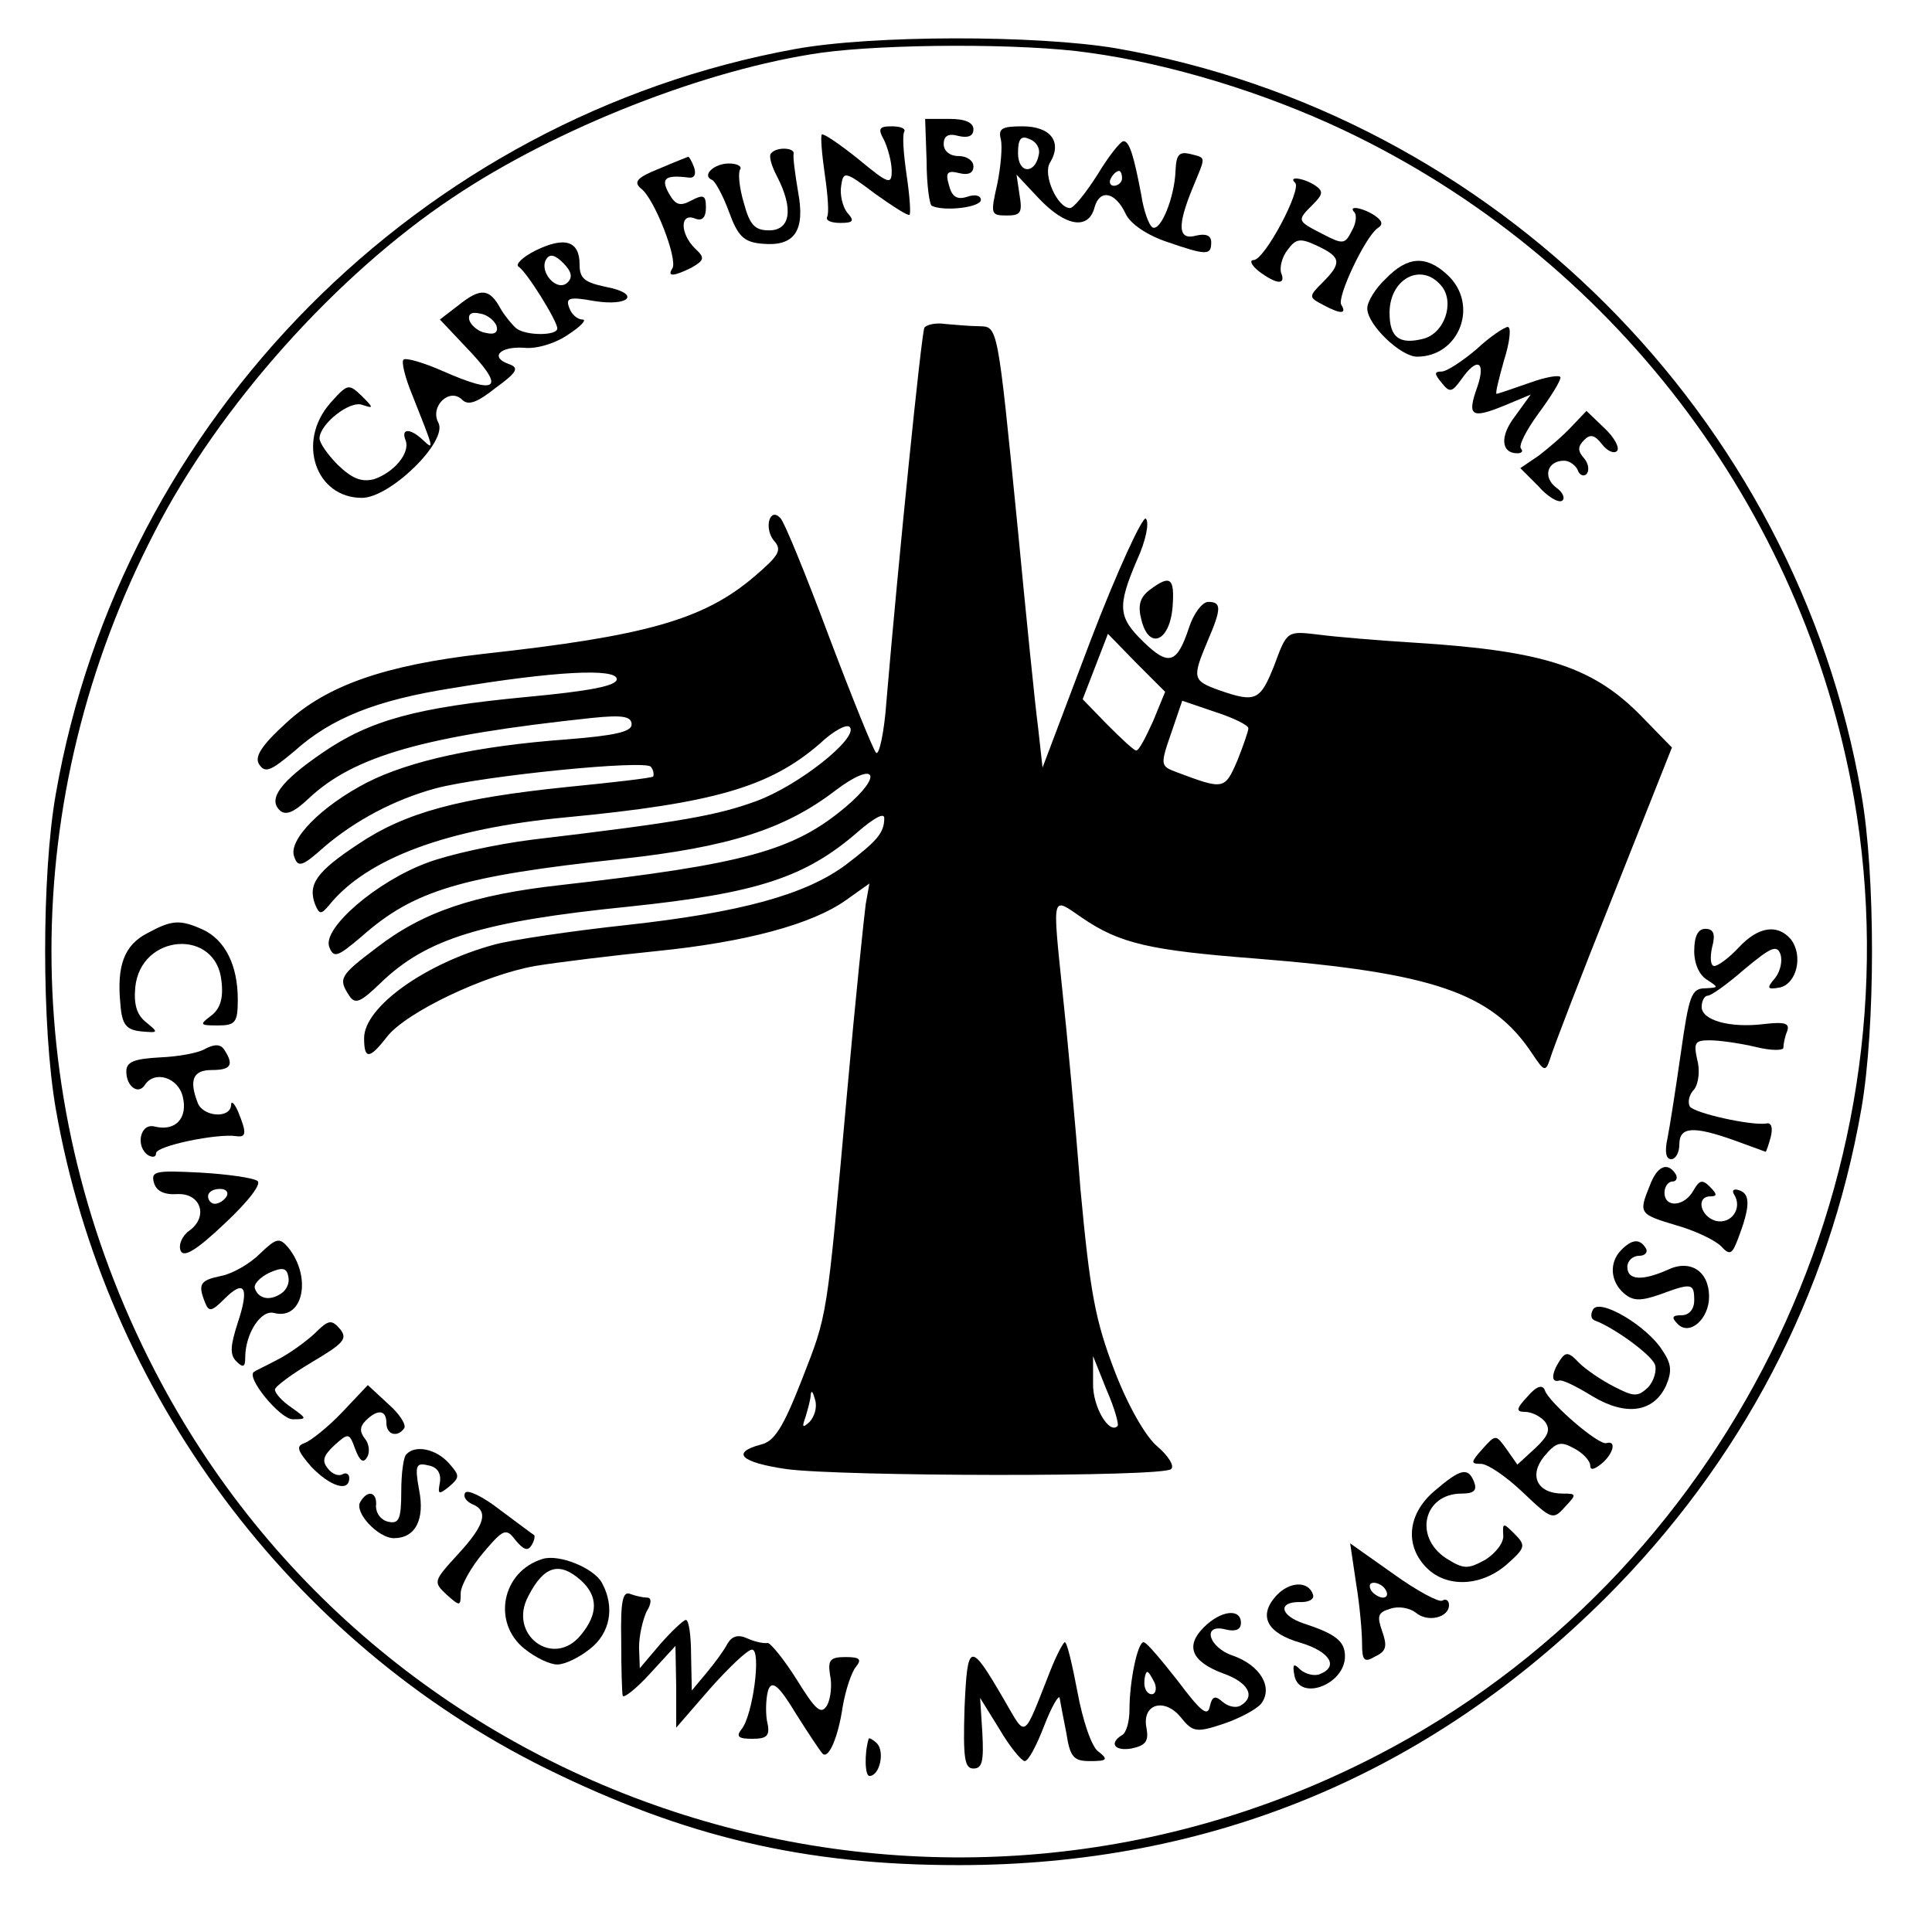 <?xml version="1.0" standalone="no"?>
<!DOCTYPE svg PUBLIC "-//W3C//DTD SVG 20010904//EN"
 "http://www.w3.org/TR/2001/REC-SVG-20010904/DTD/svg10.dtd">
<svg version="1.0" xmlns="http://www.w3.org/2000/svg"
 width="260pt" height="260pt" viewBox="0 0 260 260"
 preserveAspectRatio="xMidYMid meet">
<g transform="translate(0,260) scale(0.1,-0.1)"
fill="#000000" stroke="none">
<path d="M1070 2534 c-505 -92 -907 -497 -995 -1003 -19 -108 -19 -313 0 -423
67 -383 316 -718 660 -888 187 -92 347 -130 555 -130 338 0 631 121 871 360
182 182 300 406 344 658 19 110 19 315 0 423 -88 509 -494 915 -1003 1004
-107 18 -328 18 -432 -1z m396 -5 c109 -15 234 -53 342 -104 361 -171 618
-507 687 -899 90 -516 -175 -1048 -643 -1289 -598 -309 -1337 -76 -1644 519
-185 358 -185 770 0 1128 87 170 245 346 401 450 140 94 342 173 496 195 87
12 272 13 361 0z"/>
<path d="M1247 2383 c0 -32 4 -59 7 -60 17 -8 66 -2 66 8 0 6 -8 8 -19 4 -13
-4 -20 0 -24 16 -5 17 -2 20 14 16 12 -3 19 0 19 9 0 8 -9 14 -20 14 -12 0
-20 7 -20 16 0 11 6 15 20 11 13 -3 20 0 20 9 0 9 -11 14 -32 14 l-33 0 2 -57z"/>
<path d="M1190 2411 c5 -11 10 -29 10 -41 0 -19 -4 -18 -45 16 -25 20 -47 35
-49 33 -2 -2 0 -26 4 -54 4 -27 6 -53 3 -57 -2 -5 6 -8 18 -8 18 0 19 3 9 14
-6 8 -10 24 -8 36 3 20 5 20 46 -11 24 -17 44 -30 46 -28 2 2 0 27 -4 54 -4
28 -6 53 -3 58 2 4 -5 7 -17 7 -17 0 -19 -3 -10 -19z"/>
<path d="M1347 2412 c2 -9 0 -36 -5 -60 -9 -40 -9 -42 13 -42 19 0 21 4 17 28
l-4 27 30 -32 c36 -38 67 -43 75 -12 7 25 28 21 42 -9 6 -13 28 -28 54 -37 55
-19 61 -19 61 -1 0 9 -7 12 -20 9 -25 -7 -26 13 -5 64 18 44 19 40 -4 46 -14
3 -18 -1 -19 -22 -1 -36 -20 -83 -31 -77 -5 3 -12 23 -15 43 -10 53 -16 73
-24 73 -4 0 -20 -20 -35 -45 -16 -25 -32 -45 -37 -45 -17 0 -37 45 -27 61 17
28 1 49 -37 49 -28 0 -33 -3 -29 -18z m51 -20 c-5 -27 -28 -26 -28 2 0 19 4
24 15 19 9 -3 15 -12 13 -21z m112 -32 c0 -5 -5 -10 -11 -10 -5 0 -7 5 -4 10
3 6 8 10 11 10 2 0 4 -4 4 -10z"/>
<path d="M1038 2394 c-4 -3 0 -17 8 -32 22 -43 18 -72 -11 -72 -19 0 -26 7
-34 37 -6 20 -8 40 -5 45 3 4 -4 8 -15 8 -20 0 -37 -16 -23 -22 4 -1 15 -21
23 -43 12 -33 20 -41 45 -43 43 -4 58 17 48 70 -4 24 -7 46 -6 51 2 8 -22 10
-30 1z"/>
<path d="M887 2373 c-30 -12 -35 -18 -24 -27 18 -14 49 -94 42 -107 -8 -12 2
-11 26 1 17 10 18 13 4 26 -20 20 -20 48 0 40 10 -4 15 1 15 15 0 16 -3 18
-20 9 -15 -8 -21 -6 -30 10 -11 20 -5 25 27 21 8 -1 10 5 7 14 -3 8 -7 15 -8
14 0 0 -18 -7 -39 -16z"/>
<path d="M1743 2354 c9 -9 -41 -104 -56 -104 -6 0 -3 -7 7 -15 24 -18 37 -19
30 -2 -2 7 1 21 9 31 11 15 17 16 40 5 32 -15 33 -23 7 -49 -19 -19 -19 -20 0
-30 24 -13 33 -13 25 0 -6 10 32 91 49 103 8 5 6 10 -4 17 -17 11 -37 14 -27
4 3 -4 2 -15 -4 -25 -9 -18 -12 -18 -39 -4 -35 18 -35 18 -13 40 14 14 14 18
2 26 -16 10 -36 12 -26 3z"/>
<path d="M721 2263 c-18 -9 -28 -19 -23 -22 11 -7 52 -73 52 -83 0 -10 -42
-10 -55 0 -5 4 -15 16 -21 26 -15 28 -27 29 -56 6 l-26 -20 34 -36 c55 -57 46
-67 -31 -33 -25 11 -49 18 -52 15 -3 -3 2 -24 12 -48 29 -73 30 -75 14 -60
-17 16 -30 16 -23 -1 6 -17 -16 -43 -43 -52 -17 -4 -29 1 -48 19 -14 14 -25
30 -25 36 0 19 41 52 58 45 15 -5 15 -4 -1 12 -18 17 -19 17 -43 -10 -45 -52
-19 -127 43 -127 38 0 116 76 103 101 -12 22 15 48 32 31 8 -8 20 -4 45 16 29
21 32 27 18 32 -26 9 -13 24 20 22 17 -2 43 6 60 18 17 11 25 20 19 20 -7 0
-15 7 -18 16 -5 13 0 15 33 9 49 -8 64 10 16 19 -28 6 -35 11 -35 30 0 32 -20
38 -59 19z m43 -43 c-14 -14 -39 14 -29 31 5 8 12 6 23 -5 11 -11 13 -19 6
-26z m-96 -58 c3 -9 -2 -13 -14 -10 -9 1 -19 9 -22 16 -3 9 2 13 14 10 9 -1
19 -9 22 -16z"/>
<path d="M1865 2225 c-14 -13 -25 -31 -25 -40 0 -22 45 -65 67 -65 57 0 84 70
41 110 -29 27 -54 25 -83 -5z m75 -10 c18 -22 4 -64 -25 -71 -32 -8 -45 2 -45
35 0 46 43 69 70 36z"/>
<path d="M1244 2159 c-4 -8 -35 -313 -51 -502 -3 -43 -10 -74 -14 -70 -4 4
-33 76 -64 158 -31 83 -60 154 -65 158 -14 15 -22 -13 -9 -30 12 -13 8 -20
-26 -49 -68 -58 -146 -80 -365 -104 -131 -15 -210 -42 -265 -93 -34 -31 -43
-46 -36 -56 8 -12 16 -8 47 18 50 45 111 69 213 85 138 23 221 27 221 12 0 -9
-36 -16 -122 -24 -147 -14 -210 -31 -274 -75 -57 -39 -73 -62 -58 -77 8 -8 19
-4 40 16 61 57 156 84 382 108 40 4 52 2 52 -9 0 -10 -24 -15 -87 -20 -122 -9
-212 -29 -269 -58 -62 -32 -107 -78 -98 -100 5 -15 11 -13 40 13 42 36 95 64
150 79 64 17 284 39 290 29 4 -5 4 -11 3 -13 -2 -2 -54 -8 -115 -14 -146 -15
-218 -34 -282 -77 -56 -37 -68 -54 -58 -81 6 -14 8 -14 19 -1 51 63 159 103
318 118 200 19 275 41 342 99 19 18 38 28 41 22 10 -15 -69 -78 -126 -99 -52
-19 -99 -28 -302 -52 -48 -6 -112 -20 -141 -31 -68 -25 -141 -88 -132 -113 6
-16 11 -14 44 14 70 62 134 81 348 104 146 16 221 40 289 92 54 41 66 22 14
-22 -70 -59 -136 -77 -383 -105 -117 -13 -186 -36 -249 -85 -49 -37 -51 -41
-36 -64 8 -12 15 -9 42 17 62 60 137 83 335 103 172 18 237 39 308 101 21 18
35 26 35 18 0 -20 -10 -31 -52 -63 -54 -40 -141 -64 -296 -81 -74 -8 -154 -20
-176 -26 -93 -25 -176 -84 -176 -126 0 -29 7 -29 31 2 26 33 131 83 199 95 30
5 104 14 163 20 120 12 210 36 256 69 l31 22 -5 -28 c-2 -15 -14 -129 -25
-253 -28 -311 -26 -297 -61 -387 -25 -64 -37 -83 -55 -87 -41 -11 -27 -24 34
-33 73 -10 508 -11 518 0 5 4 -4 18 -18 30 -16 13 -40 55 -58 102 -26 68 -33
105 -46 245 -7 91 -18 209 -24 264 -14 136 -15 129 26 101 51 -35 92 -44 234
-55 238 -19 318 -46 372 -128 16 -24 18 -25 24 -7 3 11 41 110 85 220 l79 199
-38 39 c-66 69 -132 91 -307 102 -49 3 -109 8 -131 11 -42 5 -42 5 -59 -41
-19 -48 -25 -51 -74 -34 -36 13 -37 16 -16 66 19 44 19 53 1 53 -8 0 -20 -16
-26 -35 -16 -48 -27 -52 -61 -19 -34 33 -36 47 -9 110 12 26 17 51 12 56 -4 4
-38 -69 -74 -163 l-65 -172 -6 54 c-4 30 -16 149 -27 264 -28 283 -27 275 -53
276 -12 0 -32 2 -45 3 -13 2 -25 -1 -28 -5z m308 -529 c-10 -22 -19 -40 -23
-40 -3 0 -20 16 -39 35 l-33 34 17 44 17 44 38 -39 39 -39 -16 -39z m128 -10
c0 -4 -7 -24 -15 -44 -17 -39 -18 -39 -82 -15 -21 8 -22 9 -7 52 l15 44 44
-15 c25 -8 45 -18 45 -22z m-176 -939 c-11 -12 -34 26 -33 58 l0 36 18 -45
c11 -25 17 -47 15 -49z m-415 5 c-9 -8 -10 -7 -5 7 3 10 7 24 7 30 1 7 3 4 6
-7 3 -10 -1 -23 -8 -30z"/>
<path d="M1987 2130 c-19 -16 -40 -30 -47 -30 -10 0 -10 -3 0 -15 11 -14 14
-13 27 5 21 30 33 24 21 -11 -14 -39 -8 -43 36 -25 l36 15 -21 -29 c-21 -27
-19 -50 3 -50 6 0 8 3 5 6 -4 4 7 25 23 47 17 23 30 44 30 49 0 4 -19 1 -41
-7 -23 -8 -43 -15 -45 -15 -2 0 3 20 10 45 8 25 10 45 5 45 -4 0 -24 -13 -42
-30z"/>
<path d="M2115 2026 c-11 -12 -31 -29 -44 -39 l-25 -17 24 -24 c12 -14 27 -23
32 -20 5 3 1 12 -8 18 -18 14 -12 36 11 36 7 0 15 -6 18 -12 2 -7 8 -10 12 -6
4 4 3 14 -3 21 -9 10 -9 16 0 25 8 8 14 7 24 -6 7 -9 16 -13 20 -9 4 4 -3 18
-17 31 l-24 23 -20 -21z"/>
<path d="M1547 1806 c-13 -10 -16 -21 -11 -40 10 -41 38 -30 42 17 3 40 -3 44
-31 23z"/>
<path d="M198 1344 c-31 -16 -41 -44 -36 -95 2 -28 8 -35 28 -37 23 -2 24 -2
7 12 -13 10 -17 24 -15 47 7 73 109 80 116 9 3 -24 -2 -38 -14 -47 -16 -12
-15 -13 9 -13 24 0 27 4 27 35 0 46 -17 80 -47 94 -31 14 -42 13 -75 -5z"/>
<path d="M2280 1320 c0 -17 7 -33 18 -39 15 -10 15 -10 -3 -11 -19 0 -22 -10
-33 -87 -7 -49 -15 -100 -18 -115 -4 -18 -2 -28 5 -28 6 0 11 9 11 20 0 24 19
25 75 5 22 -8 41 -15 41 -15 1 0 4 9 7 20 3 12 1 20 -6 18 -21 -3 -97 14 -103
23 -3 6 -1 16 6 23 6 8 8 26 4 40 -5 23 -3 26 17 26 13 0 41 -4 62 -9 20 -5
37 -5 37 -1 0 5 2 15 5 22 4 11 -3 13 -30 10 -47 -6 -85 5 -85 23 0 8 4 15 8
15 5 0 27 16 50 36 35 29 43 33 48 20 3 -9 0 -23 -7 -32 -12 -14 -11 -16 6
-13 23 5 32 43 15 65 -18 21 -44 17 -70 -11 -13 -14 -28 -25 -33 -25 -5 0 -6
11 -3 25 5 18 2 25 -9 25 -10 0 -15 -10 -15 -30z"/>
<path d="M277 1189 c-9 -6 -37 -11 -62 -12 -35 -2 -45 -6 -45 -19 0 -20 16
-32 25 -18 13 20 45 10 51 -16 7 -29 -10 -47 -38 -40 -20 5 -26 -28 -8 -39 6
-3 10 -2 10 3 0 10 83 27 108 23 14 -2 14 5 2 34 -5 11 -9 14 -9 8 -1 -19 -38
-16 -45 3 -12 31 -6 44 19 44 26 0 30 7 17 27 -5 8 -13 8 -25 2z"/>
<path d="M207 1009 c3 -12 14 -17 31 -16 32 2 43 -30 17 -49 -10 -7 -15 -19
-12 -27 4 -10 21 0 60 37 33 31 50 54 43 57 -6 4 -41 9 -77 11 -59 3 -66 2
-62 -13z m98 -19 c-3 -5 -10 -10 -16 -10 -5 0 -9 5 -9 10 0 6 7 10 16 10 8 0
12 -4 9 -10z"/>
<path d="M2220 1004 c-15 -37 -14 -38 36 -53 25 -7 52 -20 60 -28 12 -13 15
-11 23 10 16 42 17 60 2 65 -8 3 -11 0 -7 -6 11 -18 -4 -40 -25 -35 -21 6 -27
33 -7 33 9 0 9 3 -1 13 -10 10 -14 9 -22 -5 -12 -22 -39 -24 -39 -3 0 8 5 15
11 15 5 0 7 5 4 10 -11 17 -25 11 -35 -16z"/>
<path d="M350 913 c-14 -14 -37 -27 -52 -30 -29 -6 -32 -11 -22 -36 5 -13 9
-12 26 5 27 27 34 16 18 -32 -10 -31 -11 -43 -2 -52 9 -9 12 -8 12 5 0 32 21
65 39 60 39 -10 51 48 19 88 -12 14 -16 13 -38 -8z m28 -54 c-15 -10 -30 -7
-35 7 -2 6 7 15 19 21 18 8 24 7 26 -5 2 -8 -2 -18 -10 -23z"/>
<path d="M2182 918 c-17 -17 -15 -43 4 -59 12 -10 22 -10 48 -1 43 16 46 15
46 -8 0 -12 -7 -20 -17 -20 -13 0 -14 -3 -5 -12 16 -16 42 7 42 37 0 34 -25
51 -56 36 -34 -15 -54 -14 -54 4 0 8 7 15 16 15 8 0 12 5 9 10 -8 13 -18 13
-33 -2z"/>
<path d="M2144 838 c-4 -7 -3 -13 2 -15 25 -9 75 -45 81 -59 3 -8 -1 -22 -9
-31 -14 -13 -19 -13 -46 1 -16 8 -38 23 -47 32 -14 15 -18 15 -26 3 -11 -17
-12 -30 -1 -27 4 2 24 -8 45 -21 45 -27 82 -22 99 14 8 19 8 29 -5 48 -21 33
-84 70 -93 55z"/>
<path d="M423 805 c-12 -11 -34 -27 -50 -35 -15 -8 -30 -15 -31 -16 -12 -7 35
-64 52 -64 20 0 19 1 -2 16 -12 8 -22 19 -22 24 0 4 23 21 50 37 42 25 48 31
38 44 -12 14 -16 13 -35 -6z"/>
<path d="M460 699 c-19 -20 -42 -38 -50 -41 -12 -4 -10 -10 9 -32 25 -26 51
-35 51 -15 0 5 -4 8 -9 5 -5 -3 -14 0 -20 8 -8 10 -6 17 9 31 19 17 20 17 28
-5 6 -16 11 -20 16 -11 4 6 3 18 -3 25 -7 9 -7 16 1 24 16 16 28 15 28 -3 0
-16 15 -20 24 -7 3 5 -7 20 -22 33 l-27 25 -35 -37z"/>
<path d="M2056 721 c-16 -17 -16 -21 -4 -21 9 0 21 -6 27 -13 8 -11 5 -19 -13
-36 l-24 -22 -14 20 c-15 21 -15 21 -33 1 -16 -18 -16 -20 -2 -20 9 0 34 -17
56 -38 39 -37 41 -38 57 -20 16 17 16 18 -3 18 -34 0 -46 24 -25 50 16 19 22
21 40 11 12 -6 22 -17 22 -23 0 -7 5 -6 15 2 16 13 21 32 7 28 -10 -4 -78 55
-83 71 -3 8 -11 6 -23 -8z"/>
<path d="M547 643 c-4 -3 -7 -26 -7 -50 0 -37 -3 -44 -17 -41 -10 2 -17 11
-17 21 2 19 -11 23 -21 6 -9 -14 24 -49 45 -49 29 0 42 25 34 65 -6 33 -4 37
12 33 12 -2 18 -10 16 -23 -3 -16 -2 -17 12 -6 15 13 15 15 0 32 -17 19 -45
25 -57 12z"/>
<path d="M1931 594 c-37 -31 -41 -74 -11 -104 27 -27 73 -25 107 4 26 23 27
26 11 42 -15 15 -16 15 -15 -2 1 -10 -10 -24 -24 -33 -24 -13 -29 -13 -53 2
-44 29 -30 87 21 87 16 0 21 4 17 15 -8 21 -18 19 -53 -11z"/>
<path d="M626 591 c-3 -5 1 -11 9 -15 23 -9 18 -28 -19 -68 -33 -36 -33 -37
-15 -54 18 -16 19 -16 19 2 0 10 14 35 30 54 28 33 31 34 44 17 10 -12 16 -15
21 -7 4 6 5 12 4 14 -2 1 -23 17 -46 34 -23 18 -44 28 -47 23z"/>
<path d="M1825 469 c5 -30 8 -66 8 -81 0 -23 3 -26 18 -17 15 7 16 14 9 34 -7
20 -6 25 11 30 11 4 26 1 34 -5 16 -14 45 -7 45 10 0 6 -4 9 -9 6 -4 -3 -34
13 -66 36 l-58 41 8 -54z m40 -9 c3 -5 2 -10 -4 -10 -5 0 -13 5 -16 10 -3 6
-2 10 4 10 5 0 13 -4 16 -10z"/>
<path d="M730 502 c-55 -17 -68 -86 -24 -121 15 -12 34 -21 44 -21 10 0 29 9
44 21 27 21 34 56 16 89 -11 20 -58 39 -80 32z m52 -29 c23 -21 23 -45 0 -73
-37 -46 -99 0 -71 52 21 41 42 47 71 21z"/>
<path d="M1717 452 c-24 -27 -12 -50 34 -63 39 -12 51 -32 25 -42 -7 -3 -19 0
-26 6 -9 9 -11 8 -8 -8 7 -35 68 -12 68 26 0 20 -12 30 -55 44 -33 11 -36 30
-4 29 11 0 18 4 16 10 -6 19 -32 18 -50 -2z"/>
<path d="M836 393 c0 -38 1 -71 2 -75 1 -4 18 9 37 30 l34 37 1 -55 0 -55 46
53 c25 28 50 52 56 52 13 0 1 -89 -14 -107 -8 -10 -4 -13 14 -13 21 0 25 4 20
25 -2 13 -1 32 2 41 5 13 14 6 37 -32 17 -27 33 -51 36 -54 8 -8 21 22 27 63
4 23 12 47 18 54 8 10 5 13 -14 13 -21 0 -24 -4 -21 -24 3 -13 1 -32 -4 -41
-8 -13 -15 -7 -41 35 -17 27 -35 49 -39 49 -4 -1 -16 1 -27 6 -13 6 -21 3 -27
-7 -4 -8 -17 -26 -28 -39 l-20 -24 -1 48 c0 26 -3 47 -7 47 -3 0 -19 -15 -34
-32 l-28 -33 -1 28 c0 16 5 37 10 48 7 11 7 19 1 19 -5 0 -15 2 -23 5 -10 4
-13 -10 -12 -62z"/>
<path d="M1620 410 c-25 -25 -17 -46 26 -62 34 -12 44 -31 24 -43 -6 -4 -17
-2 -25 5 -10 9 -14 7 -17 -7 -3 -14 -13 -5 -43 35 -22 28 -42 52 -46 52 -8 0
-19 -52 -19 -91 0 -15 -4 -31 -10 -34 -18 -11 -10 -22 13 -18 19 4 23 10 20
27 -7 33 24 42 46 15 16 -20 21 -21 57 -9 21 7 44 19 51 27 17 22 -1 52 -38
65 -33 11 -42 44 -9 35 13 -3 20 0 20 9 0 20 -27 17 -50 -6z m-66 -75 c3 -8 1
-15 -4 -15 -6 0 -10 7 -10 15 0 8 2 15 4 15 2 0 6 -7 10 -15z"/>
<path d="M1414 353 c-38 -96 -32 -93 -63 -40 -46 79 -49 78 -53 -12 -2 -67 0
-81 12 -81 12 0 14 10 12 48 l-3 47 26 -42 c14 -24 30 -43 34 -43 5 0 16 21
26 47 10 26 20 43 21 38 1 -6 5 -27 9 -47 5 -33 10 -38 32 -38 23 0 25 2 11
13 -9 6 -21 42 -28 80 -7 37 -14 67 -17 67 -2 0 -11 -17 -19 -37z"/>
<path d="M1169 260 c-6 -20 -5 -50 1 -50 14 0 21 33 10 44 -5 5 -11 8 -11 6z"/>
</g>
</svg>
